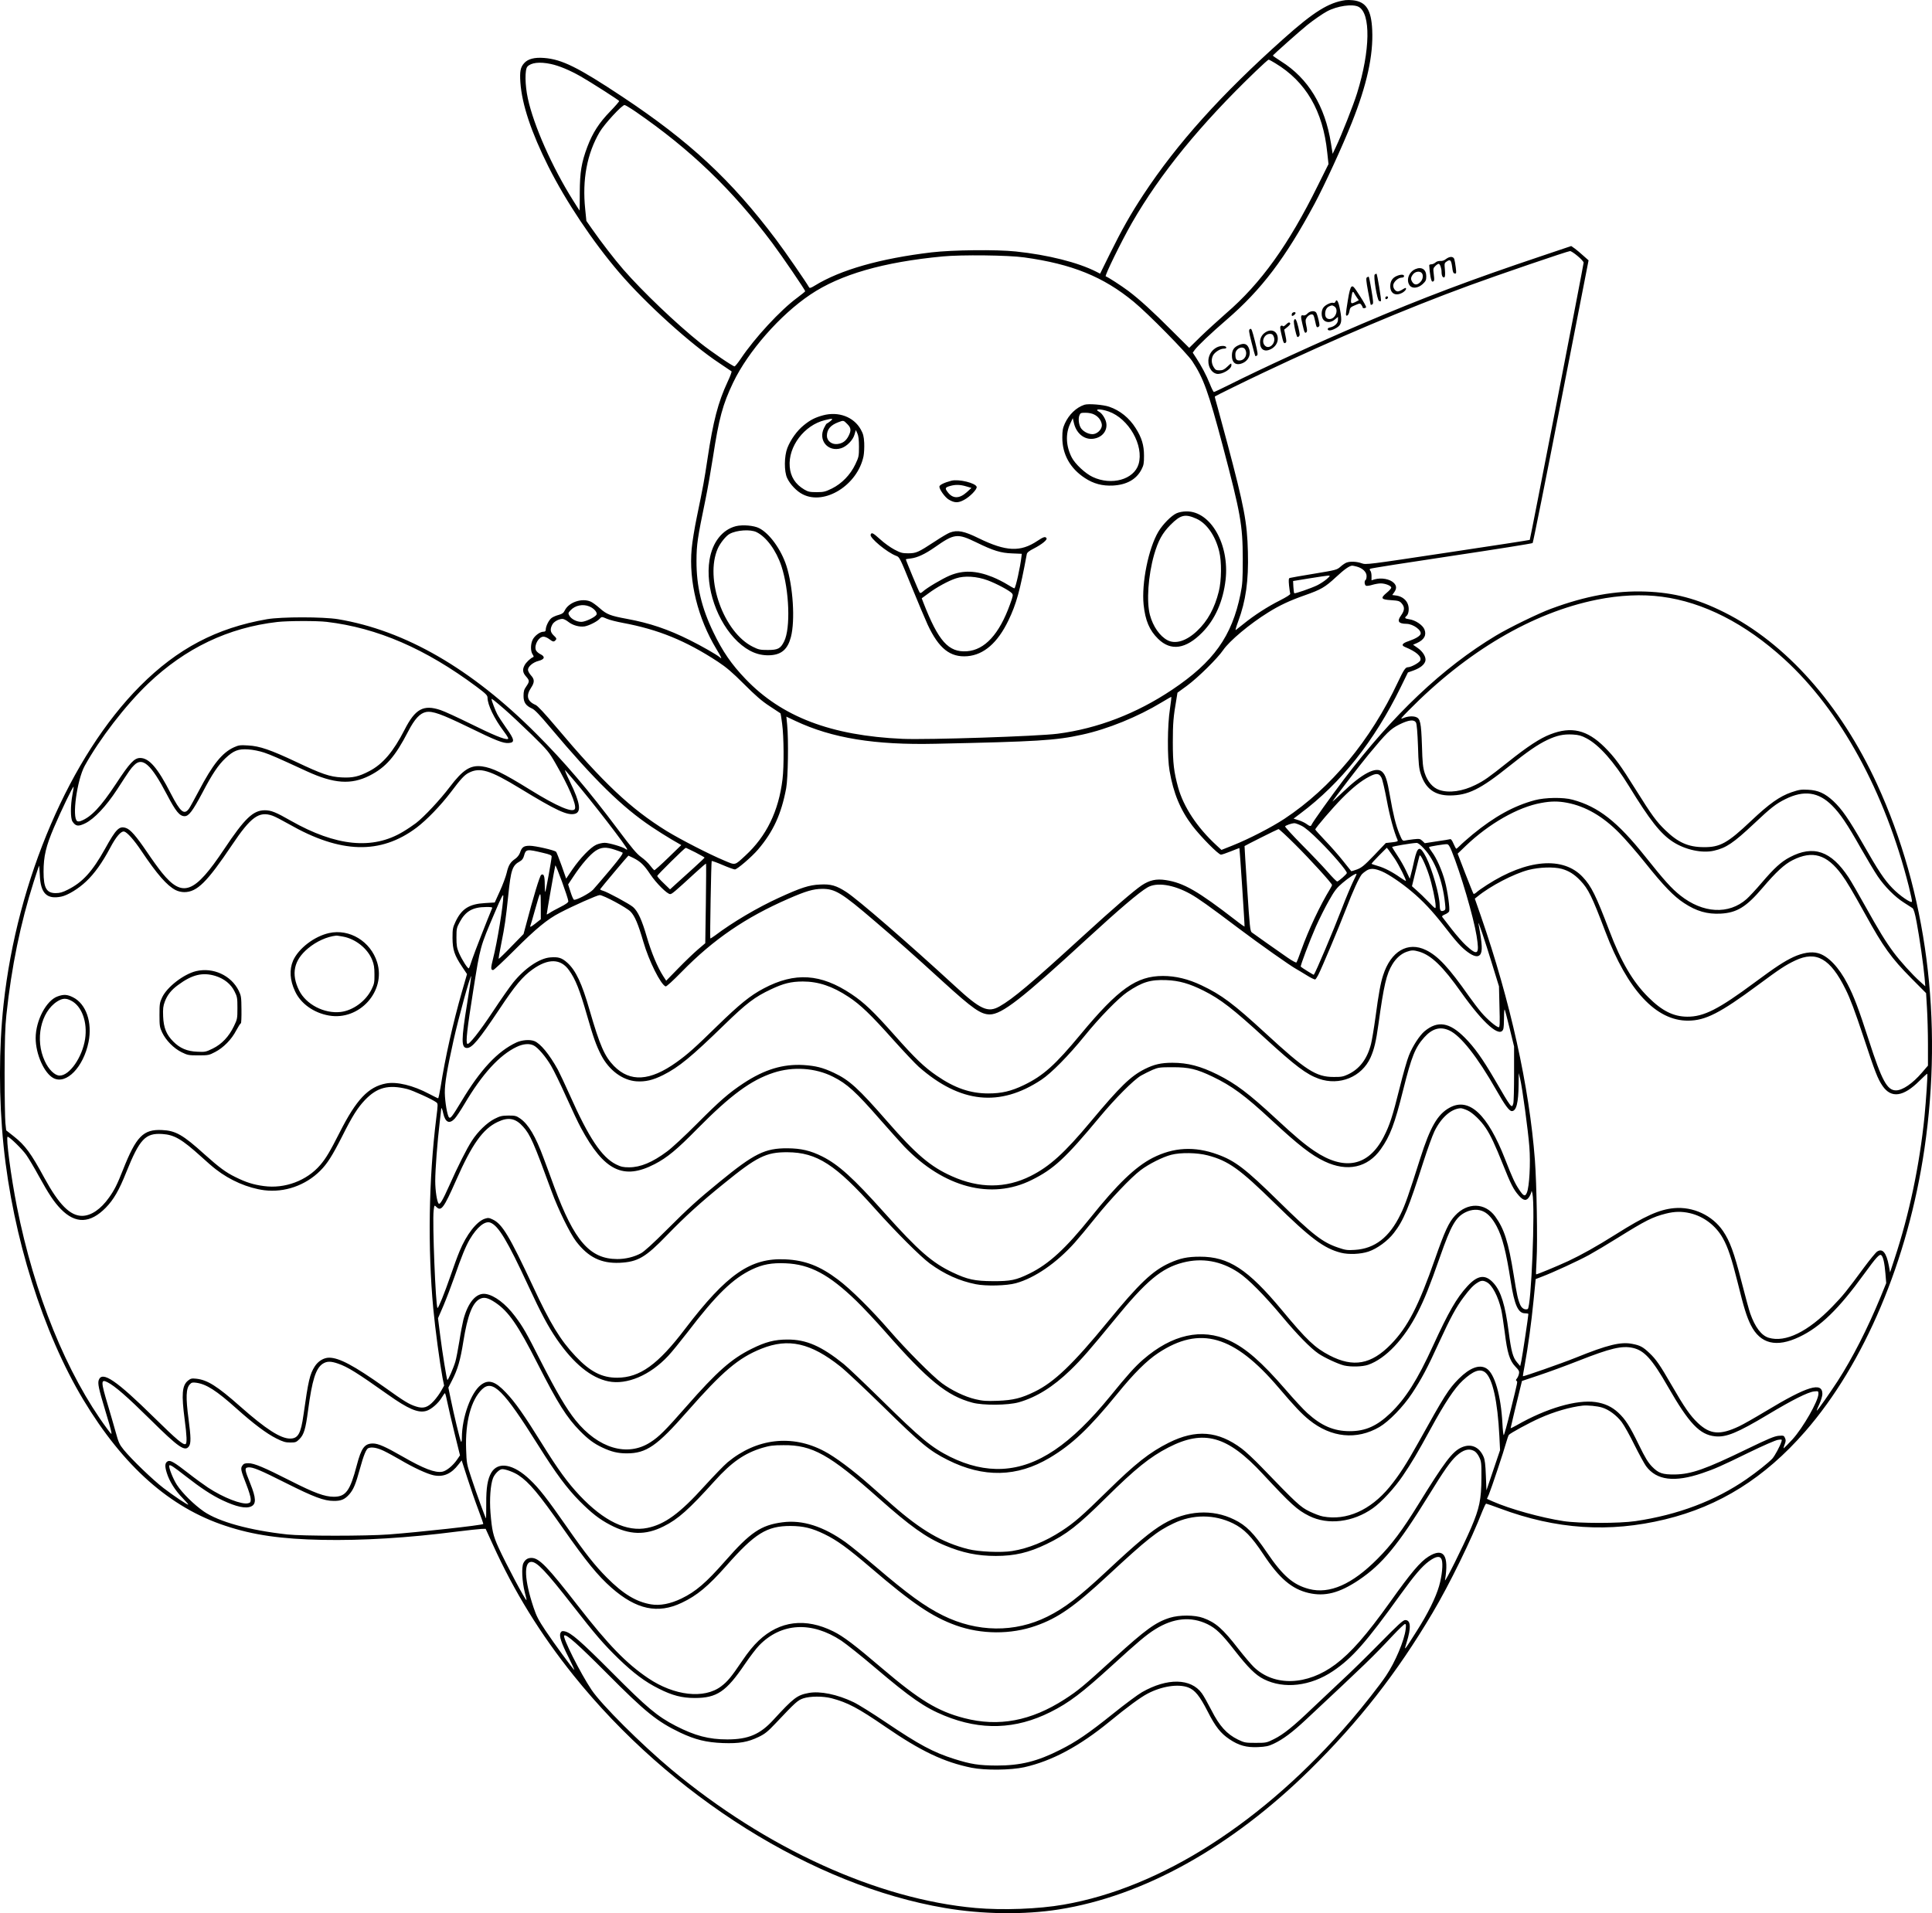 <?xml version="1.0" encoding="UTF-8"?>
<svg xmlns="http://www.w3.org/2000/svg" version="1.0" viewBox="0 0 1958.248 1939.649" preserveAspectRatio="xMidYMid meet">
  <g transform="translate(-24.851,1954.463) scale(0.1,-0.1)" fill="#000000" stroke="none">
    <path d="M13885 19543 c-168 -23 -322 -119 -625 -390 -634 -566 -1080 -1062 -1423 -1583 -127 -193 -218 -354 -338 -597 l-100 -203 -39 20 c-184 94 -490 171 -815 205 -196 21 -643 16 -855 -9 -520 -62 -923 -177 -1183 -337 -39 -24 -52 -28 -58 -17 -31 55 -242 361 -334 483 -455 605 -876 996 -1560 1450 -449 298 -611 378 -791 392 -99 8 -165 -10 -203 -53 -38 -42 -45 -84 -38 -195 16 -224 110 -505 284 -853 177 -353 450 -762 719 -1076 268 -313 726 -727 1014 -917 63 -42 118 -79 123 -83 4 -3 -13 -51 -39 -105 -97 -208 -147 -400 -204 -780 -33 -219 -43 -275 -109 -594 -22 -106 -46 -251 -52 -321 -30 -329 62 -702 251 -1016 54 -89 60 -106 33 -82 -31 26 -184 114 -303 173 -220 110 -407 173 -635 215 -169 31 -208 46 -277 108 -34 30 -76 61 -94 68 -90 38 -221 -8 -261 -90 -12 -25 -25 -35 -60 -45 -25 -6 -58 -20 -73 -31 -28 -20 -60 -84 -60 -120 0 -14 -7 -20 -24 -20 -34 0 -88 -40 -108 -80 -23 -45 -23 -118 -1 -150 12 -17 13 -25 5 -28 -24 -8 -73 -54 -87 -83 -23 -43 -18 -75 15 -112 37 -42 37 -51 3 -101 -23 -32 -28 -50 -28 -97 0 -66 23 -99 87 -128 26 -11 79 -67 183 -191 449 -534 729 -808 1028 -1008 56 -38 147 -95 201 -127 l100 -58 -133 -129 c-73 -71 -137 -128 -141 -126 -4 2 -23 23 -42 48 -18 25 -59 63 -90 85 -45 32 -94 90 -236 280 -301 402 -542 685 -827 970 -659 661 -1330 1048 -2010 1162 -153 25 -573 25 -720 0 -512 -89 -908 -298 -1285 -676 -710 -712 -1248 -1966 -1385 -3226 -49 -453 -49 -959 0 -1440 94 -919 400 -1893 809 -2573 406 -674 877 -1092 1441 -1277 279 -93 565 -134 980 -142 407 -8 870 20 1365 84 113 14 224 26 248 27 l43 1 73 -160 c217 -478 481 -906 817 -1325 983 -1226 2431 -2133 3765 -2359 381 -65 806 -70 1154 -15 856 135 1744 628 2544 1414 496 488 884 984 1243 1590 174 293 394 744 508 1037 16 40 32 73 37 73 5 0 69 -22 141 -49 568 -212 1106 -248 1674 -110 550 133 1009 421 1417 889 602 690 1044 1738 1210 2865 192 1304 23 2605 -481 3702 -370 805 -924 1428 -1548 1740 -275 138 -510 200 -796 210 -305 11 -606 -43 -959 -174 -126 -46 -429 -194 -560 -273 -539 -324 -1041 -800 -1542 -1460 -131 -173 -316 -432 -325 -456 -7 -19 -19 -18 -52 7 -16 12 -52 29 -80 38 l-51 16 70 53 c410 307 748 732 1015 1278 l74 151 59 21 c67 25 108 58 118 96 9 38 -25 95 -79 132 l-46 32 39 17 c74 33 100 81 76 139 -18 44 -91 93 -152 102 -47 7 -53 14 -29 34 21 18 29 73 15 114 -15 48 -60 83 -115 92 l-45 6 20 28 c26 37 25 66 -4 95 -39 39 -125 55 -194 36 l-32 -10 0 43 c0 23 -5 47 -12 54 -7 7 -8 15 -2 20 5 5 376 63 824 130 448 67 818 126 823 131 5 5 135 652 288 1438 l279 1428 -53 47 c-28 26 -68 59 -87 73 l-36 25 -294 -99 c-719 -241 -1205 -424 -1830 -691 -440 -188 -1007 -448 -1351 -621 -76 -38 -142 -69 -147 -69 -4 0 -23 37 -41 83 -36 90 -86 183 -139 264 l-34 52 20 28 c32 43 162 167 322 305 356 307 595 623 893 1177 102 191 282 582 377 821 152 381 219 682 207 940 -9 206 -63 288 -197 302 -25 3 -58 3 -75 1z m133 -67 c126 -65 120 -443 -14 -875 -36 -117 -156 -422 -215 -546 l-33 -70 -17 107 c-60 378 -231 659 -506 831 -45 29 -83 55 -83 58 0 6 267 244 350 311 58 47 158 116 200 138 103 55 258 77 318 46z m-844 -572 c311 -187 484 -484 527 -904 l13 -119 -108 -217 c-296 -600 -576 -991 -930 -1296 -77 -68 -194 -174 -258 -236 l-116 -114 -174 173 c-193 194 -330 319 -443 404 -71 53 -205 140 -229 148 -13 4 156 350 265 541 287 499 693 998 1256 1539 67 64 125 117 130 117 4 0 35 -16 67 -36z m-7343 -8 c85 -18 192 -63 305 -127 103 -59 381 -237 388 -248 3 -4 -39 -52 -92 -107 -111 -114 -177 -217 -230 -357 -60 -160 -76 -257 -77 -465 0 -100 -1 -182 -2 -182 -1 0 -31 47 -66 103 -212 337 -399 760 -458 1032 -30 136 -32 294 -5 324 37 41 124 51 237 27z m858 -482 c559 -385 980 -790 1388 -1334 103 -138 333 -476 333 -488 -1 -4 -38 -34 -82 -67 -168 -123 -429 -405 -571 -617 -29 -43 -57 -77 -63 -78 -18 0 -239 151 -344 235 -248 198 -590 525 -784 748 -91 105 -227 281 -318 412 l-56 80 -12 120 c-31 299 18 560 146 780 48 82 226 275 253 275 7 0 57 -30 110 -66z m9550 -1465 c34 -28 61 -58 61 -67 0 -19 -541 -2805 -546 -2811 -2 -2 -376 -60 -831 -128 -816 -123 -829 -125 -873 -109 -50 18 -116 21 -153 7 -14 -5 -42 -24 -62 -42 -36 -32 -45 -34 -268 -71 -127 -21 -238 -40 -246 -43 -11 -4 -12 -20 -7 -76 4 -39 10 -77 12 -84 3 -8 -35 -32 -105 -68 -122 -61 -260 -150 -366 -236 -38 -31 -75 -60 -81 -64 -6 -3 5 35 24 86 78 209 107 412 99 707 -7 297 -38 459 -208 1099 -39 146 -84 313 -100 370 -17 57 -29 104 -27 106 8 7 305 153 489 240 723 343 1456 653 2089 885 280 103 999 349 1022 349 9 1 44 -22 77 -50z m-5609 -14 c485 -67 802 -196 1110 -450 146 -120 537 -518 593 -602 114 -172 164 -312 309 -858 182 -689 202 -802 203 -1145 0 -217 -3 -258 -23 -358 -87 -429 -273 -689 -693 -970 -361 -242 -757 -394 -1160 -446 -199 -26 -1319 -63 -1573 -52 -723 32 -1224 223 -1591 607 -142 148 -233 280 -326 474 -120 248 -172 468 -171 725 1 166 9 224 91 620 22 107 56 301 76 430 60 392 99 536 205 757 151 315 476 686 782 891 303 204 739 330 1343 387 187 18 666 13 825 -10z m3372 -3135 c58 -16 98 -55 98 -95 0 -19 -4 -37 -10 -40 -15 -9 -12 -52 5 -59 8 -3 36 1 62 9 27 8 65 15 86 15 47 0 107 -24 107 -43 0 -8 -20 -31 -46 -52 -66 -55 -58 -69 45 -75 75 -5 86 -9 107 -33 32 -37 30 -70 -6 -121 -44 -60 -28 -85 55 -86 68 -1 156 -66 142 -104 -9 -22 -51 -47 -120 -71 -67 -22 -79 -43 -37 -60 112 -46 168 -94 155 -135 -7 -22 -93 -70 -126 -70 -25 0 -43 -27 -101 -150 -279 -593 -676 -1072 -1150 -1386 -130 -86 -359 -204 -521 -269 l-118 -47 -52 48 c-195 180 -332 388 -387 585 -43 158 -54 245 -54 459 0 192 6 261 36 433 l11 69 96 70 c114 84 311 279 368 363 63 92 270 266 458 382 112 70 216 119 370 173 162 57 203 80 314 183 86 80 137 116 166 117 6 0 27 -5 47 -10z m-307 -127 c-22 -19 -65 -47 -95 -62 -66 -32 -227 -87 -233 -81 -3 3 -7 32 -9 64 l-3 60 165 27 c91 15 176 27 190 28 24 0 23 -2 -15 -36z m3398 -178 c421 -55 844 -271 1240 -632 568 -518 1021 -1345 1263 -2305 19 -78 34 -147 32 -154 -5 -22 -125 60 -198 136 -82 84 -144 178 -299 450 -144 251 -212 350 -300 433 -86 79 -153 110 -257 115 -70 4 -91 0 -166 -25 -122 -42 -227 -117 -408 -288 -242 -229 -317 -271 -485 -269 -155 1 -258 47 -388 173 -88 85 -136 150 -293 401 -163 261 -217 335 -323 441 -176 174 -335 212 -548 129 -103 -39 -233 -124 -428 -280 -200 -159 -242 -189 -331 -233 -130 -65 -269 -85 -367 -51 -66 22 -120 85 -148 171 -18 57 -23 102 -28 283 -8 231 -17 271 -63 286 -35 11 -83 6 -125 -11 -35 -15 -31 -8 52 76 593 602 1255 992 1910 1124 229 46 455 57 658 30z m-10870 -99 c48 -20 84 -63 71 -84 -16 -26 -113 -72 -153 -72 -47 0 -102 28 -121 62 -14 25 -13 29 10 54 48 52 127 68 193 40z m178 -125 c24 -11 96 -29 159 -41 361 -67 640 -181 965 -394 85 -56 145 -107 265 -227 116 -116 181 -173 260 -224 58 -39 107 -71 109 -72 2 -1 10 -48 17 -105 18 -131 20 -433 4 -563 -39 -324 -163 -578 -377 -775 -111 -102 -97 -99 -215 -49 -149 62 -444 214 -583 299 -366 227 -641 486 -1124 1060 -114 135 -184 210 -204 218 -84 36 -99 93 -47 172 38 57 38 87 0 128 -16 18 -30 43 -30 56 0 33 51 76 106 90 64 16 71 44 19 69 -19 9 -40 28 -45 41 -19 52 29 136 78 136 14 0 40 -11 58 -25 38 -29 47 -30 65 -9 11 13 8 20 -19 45 -36 34 -40 64 -16 110 15 31 66 59 104 59 12 0 38 -13 58 -29 45 -36 113 -55 166 -47 45 8 127 49 152 77 21 23 22 23 75 0z m-2841 -31 c514 -61 1001 -272 1518 -657 96 -72 112 -88 112 -112 0 -71 68 -213 165 -341 42 -57 52 -76 40 -78 -31 -7 -150 42 -378 155 -128 63 -264 126 -304 139 -173 58 -256 12 -364 -200 -113 -221 -220 -348 -357 -419 -106 -56 -170 -70 -281 -64 -119 6 -201 34 -462 158 -257 121 -369 160 -485 166 -82 5 -97 3 -145 -19 -119 -55 -214 -172 -357 -445 -44 -83 -88 -163 -98 -177 -49 -67 -87 -35 -184 153 -134 262 -220 361 -311 361 -59 0 -105 -49 -245 -262 -156 -236 -252 -337 -357 -377 -13 -5 -29 -6 -36 -1 -55 33 -2 417 76 560 150 272 413 614 642 833 378 361 814 569 1311 626 107 12 401 13 500 1z m8547 -882 c-26 -165 -28 -492 -4 -628 39 -227 109 -396 231 -557 83 -109 264 -293 290 -293 9 0 54 15 101 34 47 19 86 34 86 33 3 -5 55 -792 52 -796 -1 -2 -42 26 -90 64 -383 296 -526 379 -708 407 -97 15 -164 0 -244 -53 -79 -53 -290 -235 -596 -515 -530 -485 -710 -636 -846 -713 -118 -66 -192 -33 -454 209 -476 438 -981 875 -1098 951 -102 66 -157 82 -267 76 -111 -5 -193 -32 -414 -133 -219 -100 -472 -249 -653 -386 -24 -17 -44 -30 -45 -27 -5 8 9 779 14 784 3 3 53 -15 111 -40 58 -25 114 -45 124 -45 23 0 172 128 235 202 154 181 236 359 285 621 19 102 25 493 10 644 l-8 82 93 -44 c370 -174 802 -245 1418 -231 1028 22 1218 33 1485 92 260 56 568 182 810 329 50 30 92 54 95 55 3 0 -3 -55 -13 -122z m-6747 -2 c58 -50 182 -167 277 -259 162 -159 176 -176 242 -291 133 -231 214 -419 197 -461 -17 -46 -182 24 -451 191 -281 174 -385 224 -491 239 -117 15 -193 -33 -326 -208 -100 -132 -260 -303 -343 -367 -29 -22 -88 -62 -132 -88 -307 -185 -679 -148 -1137 112 -150 86 -200 106 -263 106 -119 0 -204 -82 -413 -395 -300 -450 -421 -496 -630 -238 -32 39 -100 133 -151 209 -112 165 -169 229 -213 244 -69 23 -100 -7 -213 -211 -129 -231 -227 -339 -377 -414 -53 -27 -81 -35 -123 -35 -93 0 -123 52 -123 216 0 158 24 259 106 451 74 173 192 418 199 412 1 -2 -4 -38 -12 -79 -21 -112 -21 -241 0 -274 33 -49 58 -53 130 -18 91 45 211 172 322 342 133 205 138 212 173 247 85 86 172 9 333 -299 89 -170 128 -218 179 -218 42 0 81 52 179 236 102 195 162 283 235 352 82 77 130 96 230 89 48 -3 113 -16 161 -32 75 -26 124 -47 434 -190 274 -126 449 -138 635 -44 165 84 259 192 391 447 66 128 120 186 182 198 65 12 155 -20 423 -150 288 -141 359 -169 416 -164 63 5 58 34 -27 153 -39 55 -80 118 -91 140 -18 33 -58 140 -58 152 0 9 28 -13 130 -101z m9241 -138 c8 -15 15 -101 20 -238 5 -178 10 -226 28 -281 48 -150 141 -219 295 -219 184 1 308 61 603 298 185 148 288 219 385 265 98 46 164 60 257 55 63 -4 88 -11 141 -39 128 -68 276 -235 430 -485 212 -346 319 -482 445 -564 125 -81 296 -118 416 -90 125 29 196 77 407 275 169 160 222 201 317 248 187 93 336 73 473 -65 81 -80 154 -188 292 -433 63 -110 139 -238 171 -285 72 -106 175 -209 265 -266 38 -24 77 -49 87 -56 12 -9 25 -50 42 -142 29 -153 71 -447 81 -566 l7 -85 -54 49 c-77 69 -203 208 -270 299 -78 105 -146 216 -287 469 -65 117 -140 247 -167 288 -177 268 -356 330 -595 204 -88 -46 -158 -110 -286 -260 -57 -67 -126 -141 -152 -164 -181 -160 -443 -146 -673 37 -89 71 -162 152 -354 393 -283 355 -475 506 -737 577 -93 26 -278 23 -383 -5 -212 -57 -408 -165 -630 -347 -55 -46 -113 -97 -129 -114 -17 -17 -33 -31 -37 -31 -3 0 -16 23 -28 51 -13 32 -26 49 -33 46 -7 -2 -68 -13 -135 -22 l-123 -19 -25 24 c-22 21 -30 22 -87 16 -35 -4 -75 -10 -89 -13 -25 -5 -28 0 -57 69 -36 88 -62 193 -96 388 -27 157 -44 208 -78 240 -61 57 -203 -17 -402 -209 -60 -58 -106 -99 -101 -91 18 31 278 370 365 475 184 222 222 259 311 304 97 48 151 54 170 19z m-8545 -573 c186 -216 561 -702 550 -713 -3 -2 -11 0 -18 6 -25 20 -167 62 -210 62 -24 0 -63 -9 -87 -20 -58 -27 -161 -134 -241 -250 l-63 -93 -46 131 c-26 72 -51 136 -56 141 -19 17 -212 61 -267 61 -62 0 -80 -13 -100 -73 -8 -21 -27 -45 -47 -59 -50 -34 -69 -65 -87 -143 -9 -38 -40 -122 -69 -185 l-52 -115 -99 -6 c-159 -9 -236 -57 -298 -188 -28 -60 -31 -74 -31 -166 1 -119 19 -175 97 -291 l50 -75 -51 -177 c-91 -318 -170 -668 -217 -969 -10 -62 -21 -113 -25 -113 -4 0 -44 20 -90 44 -163 87 -330 127 -439 106 -178 -34 -300 -163 -468 -495 -99 -195 -139 -263 -198 -332 -136 -158 -358 -242 -571 -213 -105 14 -180 37 -288 91 -97 47 -164 97 -314 231 -219 198 -292 240 -431 246 -189 9 -261 -64 -395 -403 -60 -152 -87 -205 -141 -281 -84 -119 -183 -186 -274 -186 -121 0 -235 115 -381 383 -137 252 -195 332 -312 424 l-76 60 -8 75 c-4 41 -8 269 -8 505 1 335 5 466 18 590 52 488 143 930 277 1350 28 88 53 161 54 163 2 1 5 -41 8 -95 7 -186 71 -249 219 -218 65 14 171 78 250 153 85 80 163 189 244 341 60 114 111 173 143 165 31 -9 99 -85 172 -194 160 -239 261 -354 348 -399 25 -13 60 -21 89 -21 129 1 229 100 483 478 191 285 274 345 410 297 24 -8 97 -46 164 -84 525 -301 931 -312 1297 -37 104 79 242 222 346 358 102 136 139 176 183 198 113 58 215 27 517 -157 372 -227 482 -278 558 -259 68 17 54 112 -47 319 -38 78 -61 133 -50 122 10 -11 45 -51 78 -90z m8195 15 c10 -19 34 -123 54 -230 30 -163 74 -323 109 -401 6 -14 -2 -18 -56 -24 l-63 -7 -118 -124 c-101 -105 -127 -126 -174 -144 -31 -11 -57 -19 -58 -18 -1 2 -39 49 -84 105 -44 56 -126 149 -181 206 -55 58 -100 108 -100 112 0 15 179 223 270 315 108 109 194 178 277 221 72 38 100 35 124 -11z m1881 -254 c188 -36 362 -137 528 -305 58 -58 178 -196 265 -305 185 -232 290 -340 393 -407 126 -83 235 -114 371 -107 165 9 260 68 425 262 136 160 222 239 304 280 202 102 347 59 498 -147 50 -68 110 -169 239 -402 183 -332 263 -443 467 -649 l149 -150 9 -150 c5 -83 10 -249 10 -368 l0 -217 -61 -71 c-94 -110 -197 -180 -263 -180 -90 0 -143 98 -276 510 -103 319 -151 445 -216 570 -87 169 -197 284 -298 311 -68 19 -156 4 -250 -39 -95 -45 -179 -100 -391 -257 -368 -273 -517 -349 -685 -348 -140 1 -256 59 -395 198 -156 155 -275 357 -395 675 -134 353 -182 451 -269 543 -198 212 -566 181 -971 -80 -47 -30 -95 -64 -107 -76 -13 -11 -26 -18 -29 -14 -4 4 -41 97 -84 207 l-77 200 81 78 c236 226 530 394 765 436 101 19 173 19 263 2z m-2692 -233 c37 -18 96 -68 185 -157 128 -127 275 -299 275 -322 0 -11 -78 -80 -97 -86 -6 -2 -49 42 -97 97 -48 55 -167 180 -264 277 -96 98 -172 181 -168 185 11 12 68 31 92 32 11 1 44 -11 74 -26z m-63 -191 c152 -151 373 -394 373 -410 0 -4 -9 -21 -19 -38 -102 -167 -219 -415 -292 -619 -23 -66 -46 -124 -50 -128 -3 -5 -44 17 -90 49 -86 59 -329 231 -363 256 -16 13 -21 56 -46 444 -16 236 -28 430 -27 431 8 7 335 171 344 172 6 1 83 -70 170 -157z m1305 -41 c110 -118 189 -324 213 -553 7 -65 6 -68 -16 -77 -28 -10 -37 4 -38 57 -2 103 -75 361 -136 483 -64 125 -88 119 -122 -30 -12 -56 -27 -120 -34 -143 l-11 -42 -38 81 c-20 44 -61 114 -89 156 -28 42 -51 80 -52 84 0 7 189 39 247 42 15 1 40 -19 76 -58z m281 -26 c90 -221 221 -667 252 -858 31 -192 13 -208 -109 -96 -32 29 -96 103 -143 163 -47 61 -90 116 -95 123 -7 9 1 16 26 27 20 8 39 22 43 31 9 26 -15 203 -43 306 -29 109 -85 235 -132 297 -18 24 -31 46 -29 49 7 6 158 31 182 29 15 -1 27 -19 48 -71z m-8480 14 c34 -11 68 -24 75 -28 10 -6 -24 -53 -123 -172 -76 -90 -154 -181 -174 -203 -36 -39 -174 -111 -195 -103 -7 3 -22 39 -35 80 l-24 75 56 84 c78 118 165 218 221 256 59 39 108 42 199 11z m814 -26 c51 -27 93 -50 93 -53 0 -3 -53 -53 -117 -111 -65 -58 -144 -129 -175 -158 l-58 -53 -65 63 c-36 34 -65 67 -65 73 0 10 278 284 289 285 2 1 46 -20 98 -46z m7089 -65 c43 -65 119 -216 112 -224 -2 -2 -26 13 -54 32 -78 56 -164 101 -229 119 -33 10 -62 19 -64 22 -3 2 31 40 74 83 l80 80 18 -22 c9 -13 38 -53 63 -90z m-8633 60 c66 -15 87 -24 87 -37 0 -26 -59 -354 -65 -359 -3 -3 -5 30 -5 74 0 88 -10 115 -36 99 -15 -10 -80 -225 -156 -515 l-23 -85 -124 -127 c-68 -71 -126 -126 -128 -124 -2 2 9 71 26 152 37 185 46 250 71 489 27 263 41 305 118 347 22 12 34 28 42 57 18 67 27 69 193 29z m8978 -220 c32 -95 69 -267 69 -320 0 -31 0 -31 -72 43 -40 42 -94 94 -121 117 l-47 42 36 148 c20 81 38 154 41 162 7 21 57 -81 94 -192z m-8062 168 c72 -37 107 -70 171 -166 61 -91 171 -200 201 -200 18 0 42 20 252 213 59 55 110 98 112 96 2 -3 1 -185 -2 -406 l-6 -401 -74 -63 c-41 -35 -130 -120 -198 -190 l-124 -127 -30 46 c-59 92 -120 239 -166 396 -50 173 -90 261 -140 305 -37 32 -266 156 -308 166 -15 4 -27 11 -25 15 4 9 282 340 286 340 1 0 24 -11 51 -24z m-660 -438 c1 -12 -25 -31 -81 -59 -46 -23 -95 -50 -110 -61 -16 -11 -28 -16 -28 -13 0 15 82 481 87 495 5 15 131 -330 132 -362z m10069 328 c72 -20 128 -55 188 -118 82 -86 118 -160 254 -518 225 -594 515 -906 840 -903 175 1 322 76 707 361 220 163 279 202 378 249 214 101 356 20 510 -292 48 -96 94 -220 179 -475 121 -368 147 -433 196 -505 88 -128 211 -111 375 53 41 41 77 73 78 71 6 -7 -12 -267 -28 -434 -50 -495 -155 -992 -303 -1440 l-46 -140 -12 66 c-25 133 -64 181 -119 145 -15 -10 -73 -81 -131 -159 -176 -239 -215 -288 -324 -400 -246 -254 -474 -366 -644 -315 -74 22 -139 108 -188 248 -11 30 -50 175 -88 322 -76 297 -118 410 -187 512 -108 159 -304 250 -497 232 -150 -14 -293 -78 -591 -266 -192 -121 -348 -208 -480 -270 -117 -54 -322 -139 -327 -135 -2 2 1 68 5 147 11 188 1 773 -17 1013 -57 744 -249 1610 -548 2474 l-61 175 29 23 c128 105 368 230 515 268 110 28 254 33 337 11z m-1820 -27 c67 -29 196 -116 298 -202 113 -94 209 -197 322 -341 133 -172 182 -226 246 -273 61 -45 104 -55 126 -28 27 33 23 106 -16 315 -8 47 67 -176 137 -405 l71 -230 5 -207 c5 -166 3 -208 -7 -208 -23 0 -117 80 -175 148 -31 36 -88 111 -127 166 -205 292 -313 408 -435 468 -185 91 -358 -11 -436 -257 -25 -77 -45 -186 -76 -418 -16 -117 -37 -242 -46 -277 -39 -152 -116 -253 -233 -308 -49 -23 -70 -27 -147 -26 -177 0 -282 68 -690 444 -324 298 -445 389 -648 485 -134 64 -263 95 -391 95 -268 0 -451 -130 -833 -590 -260 -314 -380 -421 -576 -516 -131 -63 -227 -85 -362 -85 -181 0 -339 54 -522 180 -126 86 -220 176 -428 411 -215 242 -305 328 -436 416 -311 208 -573 225 -889 58 -137 -72 -246 -161 -470 -379 -233 -228 -302 -289 -415 -370 -269 -192 -470 -204 -634 -37 -95 98 -142 206 -246 564 -78 273 -140 404 -226 482 -56 50 -90 61 -174 54 -110 -9 -259 -111 -376 -256 -34 -42 -126 -174 -204 -292 -137 -207 -245 -343 -260 -328 -17 16 -2 149 60 538 72 453 68 439 217 789 70 165 88 199 88 170 0 -89 -62 -471 -104 -634 -24 -95 -24 -115 1 -115 8 0 106 92 218 204 215 215 331 311 457 376 137 72 381 180 405 180 37 0 274 -127 313 -168 43 -45 76 -122 130 -307 55 -191 175 -432 225 -451 8 -3 71 54 165 150 320 327 646 550 1080 739 176 77 251 99 340 100 133 1 198 -38 536 -328 218 -186 383 -332 693 -615 301 -274 380 -329 471 -330 123 0 324 157 990 770 321 295 524 468 608 517 94 56 264 30 437 -66 80 -45 183 -118 492 -351 207 -156 520 -377 581 -410 15 -8 62 -37 105 -63 42 -27 81 -45 87 -42 6 4 19 24 30 45 38 75 203 467 280 665 72 188 132 318 162 356 8 9 29 26 48 38 40 25 83 22 158 -10z m-296 -105 c-21 -44 -72 -164 -112 -269 -88 -229 -267 -652 -285 -673 -2 -3 -122 72 -132 82 -7 7 90 262 153 406 36 80 95 199 133 265 57 101 79 129 137 178 63 54 134 100 142 92 2 -2 -14 -38 -36 -81z m-8232 -252 l0 -127 -57 -45 c-37 -29 -54 -38 -50 -25 4 10 26 84 48 164 58 206 59 207 59 33z m-493 -14 c-47 -112 -181 -454 -202 -518 -15 -47 -30 -88 -34 -92 -9 -10 -70 85 -101 157 -21 50 -25 76 -25 155 0 89 2 99 34 158 59 109 131 150 265 151 51 1 67 -2 63 -11z m9398 -442 c123 -38 238 -149 424 -412 228 -321 396 -467 427 -371 4 12 7 64 7 115 0 52 3 88 7 81 4 -8 27 -95 51 -194 l44 -180 0 -275 c0 -151 -3 -287 -8 -302 -15 -55 -18 -51 -190 245 -121 207 -204 324 -302 422 -155 156 -274 175 -407 65 -50 -42 -121 -150 -159 -246 -18 -43 -60 -191 -94 -329 -72 -290 -101 -378 -161 -495 -154 -300 -399 -350 -705 -143 -99 67 -192 145 -386 325 -281 260 -408 355 -593 448 -173 86 -303 120 -459 120 -113 0 -184 -16 -280 -64 -143 -72 -250 -177 -546 -531 -267 -320 -417 -456 -610 -553 -253 -127 -521 -127 -799 -2 -217 97 -362 221 -654 555 -294 337 -385 420 -543 494 -111 52 -183 70 -306 78 -208 12 -395 -44 -609 -185 -147 -97 -238 -176 -469 -408 -121 -122 -258 -249 -305 -283 -149 -111 -270 -161 -385 -161 -60 0 -82 5 -133 30 -145 73 -276 270 -467 700 -48 107 -103 224 -122 260 -87 157 -178 267 -239 290 -46 18 -126 11 -181 -14 -191 -89 -364 -274 -557 -596 -94 -155 -111 -178 -126 -164 -18 18 -41 155 -43 249 -1 94 22 233 89 535 51 228 169 659 179 648 1 -1 -17 -124 -41 -273 -61 -374 -62 -455 -2 -455 52 0 121 83 326 390 161 243 238 335 338 406 159 114 286 111 370 -8 65 -90 108 -197 184 -463 63 -220 92 -300 142 -398 80 -153 215 -254 356 -265 92 -6 167 11 273 64 160 81 284 183 619 509 223 217 309 283 474 360 127 60 201 78 321 79 158 0 301 -48 463 -155 121 -79 227 -181 457 -439 106 -118 221 -240 256 -271 420 -369 821 -411 1243 -131 100 66 279 248 436 442 150 186 345 386 435 447 151 102 234 127 394 121 131 -5 235 -35 379 -107 173 -87 297 -183 626 -485 305 -279 416 -363 542 -408 210 -74 435 18 524 215 37 83 56 164 80 337 55 398 81 509 142 609 38 62 88 106 144 126 50 18 70 18 129 1z m303 -798 c116 -53 285 -268 477 -605 87 -153 131 -213 157 -213 46 0 67 84 69 270 l1 115 14 -55 c22 -89 82 -533 94 -693 13 -166 0 -403 -25 -463 -18 -44 -34 -38 -80 32 -42 63 -67 117 -140 304 -178 458 -366 633 -563 525 -122 -66 -197 -196 -298 -514 -117 -369 -154 -475 -199 -566 -113 -235 -262 -350 -465 -362 -74 -5 -95 -2 -165 22 -162 54 -261 131 -610 474 -330 324 -437 407 -614 471 -234 86 -448 74 -661 -35 -174 -90 -357 -266 -625 -601 -254 -317 -425 -474 -620 -570 -138 -68 -193 -79 -375 -78 -181 1 -256 17 -405 88 -208 98 -350 222 -693 606 -316 353 -464 487 -629 570 -120 60 -215 82 -353 83 -229 1 -336 -52 -690 -342 -223 -182 -317 -268 -530 -481 -144 -144 -232 -224 -266 -242 -69 -37 -155 -58 -239 -58 -278 1 -435 182 -640 735 -36 99 -84 230 -107 290 -81 220 -153 341 -237 400 -39 27 -50 30 -119 30 -67 -1 -85 -5 -142 -34 -76 -39 -168 -128 -228 -221 -51 -77 -143 -260 -231 -458 -64 -143 -93 -193 -106 -180 -17 17 -35 132 -35 230 0 115 22 400 45 593 8 66 15 126 15 134 0 26 12 4 21 -41 21 -93 62 -112 116 -55 16 17 61 84 98 147 182 308 356 498 530 581 67 32 130 37 174 14 43 -22 121 -113 175 -205 27 -45 96 -187 153 -314 57 -127 124 -269 150 -316 234 -436 430 -532 748 -367 127 66 225 147 434 360 335 339 541 491 770 566 198 65 425 50 604 -41 141 -71 228 -149 480 -438 94 -107 203 -228 241 -269 400 -416 881 -543 1290 -340 226 112 342 219 691 639 159 191 342 374 417 419 32 18 86 45 120 60 58 24 74 26 203 26 166 0 241 -18 403 -95 196 -94 328 -190 597 -440 277 -257 406 -357 540 -420 229 -109 436 -64 569 124 94 132 141 255 226 597 87 346 122 433 215 537 81 90 162 112 253 70z m-10563 -594 c57 -14 261 -107 297 -136 16 -12 16 -22 -2 -163 -76 -613 -87 -1314 -30 -1926 20 -212 66 -552 94 -703 l16 -79 -28 -50 c-15 -28 -49 -75 -75 -104 -62 -68 -106 -82 -181 -58 -72 23 -117 50 -325 199 -307 217 -455 296 -557 296 -54 0 -111 -35 -145 -88 -51 -81 -65 -142 -114 -489 -27 -193 -55 -243 -136 -243 -97 0 -246 96 -506 326 -234 207 -333 269 -446 281 -47 5 -56 2 -85 -21 -58 -49 -65 -139 -32 -391 22 -166 25 -241 10 -250 -22 -14 -89 42 -320 269 -383 377 -525 473 -560 381 -13 -34 -2 -88 64 -306 31 -101 59 -199 62 -219 6 -34 5 -33 -42 30 -409 554 -739 1365 -914 2250 -60 301 -114 710 -94 710 19 0 146 -124 188 -183 24 -34 81 -129 126 -212 103 -187 156 -267 226 -339 148 -151 296 -146 454 14 80 82 135 176 209 362 135 335 193 397 364 386 123 -8 199 -53 397 -232 52 -48 118 -105 146 -126 145 -113 324 -190 490 -212 206 -26 419 48 569 198 70 70 121 150 222 349 103 205 156 289 231 368 123 128 237 158 427 111z m10750 -218 c53 -25 133 -102 182 -176 49 -72 98 -178 173 -366 81 -203 109 -259 163 -320 48 -55 79 -58 107 -11 11 17 20 41 21 52 1 11 5 2 10 -20 29 -143 -12 -1158 -48 -1172 -29 -11 -60 7 -76 44 -24 56 -33 98 -66 303 -54 336 -96 466 -188 593 -103 140 -280 144 -406 8 -63 -67 -106 -161 -202 -436 -169 -484 -278 -694 -448 -869 -200 -205 -381 -238 -622 -113 -149 78 -230 154 -483 459 -346 416 -541 543 -832 542 -126 0 -201 -16 -307 -64 -172 -78 -309 -208 -625 -594 -354 -432 -545 -615 -743 -711 -135 -66 -217 -86 -375 -92 -115 -4 -148 -2 -225 16 -107 25 -243 91 -340 163 -97 72 -364 341 -530 533 -180 208 -394 421 -523 517 -181 137 -334 196 -533 205 -353 17 -593 -150 -1015 -703 -276 -364 -460 -496 -689 -497 -154 -1 -275 61 -422 217 -154 163 -257 331 -433 711 -236 505 -310 629 -405 675 -39 19 -49 20 -82 9 -83 -27 -187 -161 -256 -329 -20 -47 -61 -159 -92 -250 -60 -174 -125 -334 -132 -326 -19 19 -53 877 -39 988 7 56 7 57 27 37 49 -49 75 -15 200 268 161 366 272 523 422 593 108 52 181 38 257 -47 73 -81 107 -158 290 -658 67 -183 185 -423 248 -506 123 -161 254 -225 441 -217 184 9 261 53 481 281 182 188 342 333 572 519 340 277 431 322 648 321 299 -2 489 -125 888 -573 209 -234 459 -484 555 -555 149 -109 300 -177 466 -210 103 -21 313 -16 406 10 192 53 412 205 596 410 39 44 133 156 208 250 152 190 362 412 461 486 81 62 224 134 310 156 97 25 263 22 370 -6 210 -55 323 -136 680 -486 363 -356 498 -457 670 -501 79 -20 200 -15 280 12 87 29 196 109 257 189 99 128 146 243 302 730 39 121 88 256 109 300 69 141 171 230 267 234 11 0 43 -10 70 -23z m164 -1026 c46 -23 89 -72 130 -149 58 -110 95 -255 142 -556 37 -240 75 -325 145 -325 19 0 34 -3 34 -7 0 -21 -61 -428 -71 -474 l-12 -54 -32 38 c-42 48 -59 112 -85 312 -35 268 -77 405 -150 488 -84 96 -163 87 -269 -29 -109 -119 -190 -260 -347 -602 -158 -347 -279 -537 -433 -685 -137 -130 -252 -182 -411 -182 -162 0 -288 54 -431 184 -39 35 -137 141 -218 235 -245 283 -405 423 -574 501 -278 127 -578 61 -872 -194 -82 -71 -160 -158 -333 -371 -402 -492 -736 -718 -1092 -737 -173 -9 -349 32 -531 122 -191 96 -298 185 -699 580 -168 165 -339 328 -380 361 -225 181 -379 249 -570 248 -130 0 -223 -24 -365 -95 -203 -101 -348 -228 -660 -584 -214 -244 -277 -307 -365 -363 -232 -150 -528 -62 -758 224 -94 118 -192 284 -350 594 -151 298 -182 352 -264 461 -94 125 -207 211 -296 225 -95 15 -180 -83 -227 -262 -8 -32 -27 -129 -40 -214 -14 -85 -32 -180 -41 -210 -17 -59 -75 -193 -81 -186 -7 7 -51 278 -73 453 l-22 173 55 127 c30 71 80 202 112 293 70 203 114 310 155 380 74 125 154 190 209 169 81 -31 171 -180 386 -644 128 -276 198 -407 286 -536 170 -248 347 -393 524 -429 187 -38 422 61 606 258 35 37 122 144 194 237 293 384 461 547 656 640 108 51 200 68 339 62 248 -10 440 -112 719 -382 68 -66 201 -208 295 -315 430 -490 623 -647 881 -716 108 -29 361 -27 470 4 179 51 347 156 523 326 111 107 202 212 447 511 320 393 476 523 692 579 196 51 388 17 564 -100 99 -65 264 -232 441 -444 154 -185 291 -325 371 -379 62 -42 198 -105 259 -120 70 -16 185 -13 244 7 177 62 365 260 502 530 69 136 120 262 227 567 111 317 159 400 257 449 64 32 133 34 187 6z m2089 -15 c141 -33 263 -127 334 -255 51 -91 89 -207 149 -447 63 -257 92 -349 134 -433 96 -190 258 -230 490 -120 212 100 400 282 659 640 122 168 155 204 173 189 19 -16 33 -78 42 -186 l8 -97 -57 -140 c-133 -322 -283 -617 -437 -856 -81 -124 -205 -301 -210 -297 -2 2 10 33 27 68 16 35 30 81 30 101 0 126 -151 81 -570 -172 -113 -68 -236 -138 -275 -156 -193 -91 -292 -83 -416 33 -79 75 -136 157 -268 386 -117 203 -157 261 -223 323 -66 63 -95 79 -175 94 -116 23 -249 -9 -573 -140 -144 -58 -531 -193 -535 -188 -2 2 6 50 17 108 35 192 68 433 90 656 l22 221 60 23 c119 45 372 162 480 221 60 33 191 111 290 173 286 178 353 212 491 247 87 22 161 23 243 4z m-2059 -700 c54 -28 115 -144 146 -279 8 -34 23 -135 35 -226 26 -212 50 -289 107 -349 38 -39 43 -49 37 -76 -3 -16 -13 -37 -21 -47 -10 -11 -11 -18 -4 -23 13 -8 17 10 -60 -302 -34 -139 -65 -250 -69 -248 -4 2 -10 55 -13 117 -15 285 -80 510 -162 559 -71 44 -169 7 -281 -105 -103 -104 -141 -164 -409 -646 -119 -214 -199 -338 -293 -452 -194 -235 -436 -342 -673 -298 -30 5 -92 29 -139 52 -91 44 -132 83 -485 449 -71 74 -161 158 -200 187 -240 180 -464 198 -740 60 -195 -98 -337 -210 -625 -493 -254 -249 -331 -317 -462 -402 -162 -106 -336 -177 -500 -203 -109 -18 -339 -8 -446 19 -262 66 -477 191 -768 447 -55 49 -159 140 -230 203 -172 152 -353 287 -461 343 -327 173 -685 131 -979 -112 -36 -30 -142 -140 -236 -243 -248 -275 -401 -387 -578 -423 -208 -43 -440 69 -685 328 -124 132 -219 262 -385 529 -179 288 -271 419 -362 514 -111 118 -178 138 -255 79 -101 -77 -192 -329 -193 -534 0 -35 -4 -50 -9 -40 -11 19 -73 278 -104 431 l-24 116 38 74 c56 109 84 204 114 394 42 262 92 392 166 430 43 23 84 13 158 -36 134 -90 228 -225 428 -619 205 -403 296 -547 430 -683 85 -86 142 -128 227 -168 91 -43 158 -59 247 -59 199 0 306 74 614 425 357 406 518 543 751 636 274 110 499 59 800 -180 58 -46 252 -229 432 -405 390 -383 472 -450 657 -543 362 -182 702 -175 1033 22 227 135 399 298 682 645 171 211 301 340 419 418 422 278 767 179 1216 -348 165 -194 238 -271 314 -332 222 -179 480 -205 711 -71 97 57 242 206 332 343 96 146 152 250 277 524 113 245 169 349 246 451 61 82 98 121 140 146 36 23 57 24 94 4z m1481 -666 c115 -26 195 -114 355 -394 214 -373 322 -486 477 -502 113 -12 225 34 539 222 245 147 402 226 465 233 43 4 44 4 44 -24 0 -72 -157 -346 -264 -463 -44 -47 -83 -87 -87 -89 -4 -2 -1 15 8 37 13 33 14 46 4 67 -11 25 -15 26 -65 22 -43 -4 -105 -30 -322 -135 -420 -204 -562 -254 -729 -257 -127 -1 -165 12 -232 80 -41 43 -69 89 -133 220 -93 192 -137 260 -209 327 -65 60 -136 93 -230 107 -191 27 -500 -63 -798 -234 -35 -20 -63 -33 -63 -30 0 5 66 281 103 429 l12 49 170 57 c94 31 274 97 401 147 327 129 443 156 554 131z m-13125 -159 c97 -33 193 -93 505 -314 206 -146 306 -189 388 -166 49 13 124 78 158 136 14 24 29 44 32 44 4 0 15 -42 25 -93 10 -50 43 -192 73 -314 l55 -223 -30 -44 c-42 -61 -107 -114 -149 -122 -73 -14 -190 31 -407 156 -169 97 -243 130 -296 130 -85 0 -118 -45 -164 -220 -68 -260 -111 -320 -233 -320 -92 0 -196 38 -440 162 -270 137 -367 178 -426 178 -37 0 -48 -5 -61 -24 -20 -29 -16 -47 41 -193 24 -61 44 -127 44 -147 0 -30 -4 -37 -27 -42 -63 -16 -251 57 -406 159 -45 30 -136 96 -202 148 -140 109 -180 132 -206 119 -29 -16 -32 -47 -10 -118 26 -85 85 -179 164 -259 34 -35 58 -63 53 -63 -13 0 -148 90 -251 169 -107 82 -321 288 -402 387 -44 54 -53 74 -82 180 -18 65 -53 185 -77 266 -74 246 -75 274 -6 239 75 -38 197 -144 432 -376 290 -287 354 -331 394 -273 21 30 20 91 -4 273 -30 225 -26 314 13 355 17 19 27 21 65 16 102 -14 204 -79 407 -261 173 -155 305 -254 405 -304 68 -34 92 -41 141 -41 53 0 61 3 93 35 45 45 62 101 87 290 41 308 78 426 148 473 42 27 81 28 156 2z m11627 -89 c75 -60 126 -290 144 -647 l7 -141 -69 -204 -69 -204 -6 150 c-4 110 -10 161 -23 190 -44 102 -129 138 -224 95 -93 -42 -171 -146 -436 -575 -162 -263 -273 -412 -416 -555 -256 -258 -485 -359 -693 -305 -161 42 -266 133 -427 370 -134 197 -210 275 -332 334 -221 109 -483 93 -717 -44 -126 -74 -268 -192 -581 -485 -277 -258 -420 -368 -595 -455 -331 -165 -713 -160 -1060 12 -185 92 -356 217 -679 493 -119 101 -255 212 -304 247 -228 164 -441 231 -643 204 -216 -28 -326 -102 -578 -390 -195 -222 -299 -312 -446 -383 -112 -54 -217 -74 -307 -59 -150 25 -282 104 -448 271 -123 124 -215 240 -410 520 -198 284 -278 386 -369 472 -167 161 -324 189 -393 72 -37 -64 -52 -152 -51 -311 0 -84 -1 -153 -2 -153 -5 0 -95 247 -147 405 -49 147 -50 153 -55 297 -10 276 50 499 161 607 108 104 218 -6 571 -569 181 -288 288 -432 419 -565 121 -121 198 -182 309 -240 195 -103 357 -108 542 -15 146 72 257 172 517 460 172 191 302 281 483 336 76 22 110 27 215 27 291 3 467 -95 965 -538 317 -282 480 -399 672 -479 176 -74 329 -106 515 -106 190 0 333 33 513 120 204 98 317 186 606 472 295 292 443 411 629 507 361 186 598 120 957 -267 289 -310 348 -365 470 -426 191 -96 446 -65 647 78 89 63 220 206 302 327 91 134 147 228 284 479 144 264 241 410 324 488 107 99 175 124 228 83z m1187 -357 c66 -20 146 -79 197 -147 25 -33 83 -137 129 -231 47 -94 100 -191 118 -216 107 -144 288 -166 568 -71 127 43 191 71 471 208 148 72 274 127 298 130 41 6 42 5 35 -18 -14 -46 -67 -144 -93 -173 -42 -44 -158 -136 -262 -208 -317 -219 -696 -362 -1125 -425 -163 -24 -572 -24 -728 0 -229 35 -545 123 -719 200 l-58 26 20 45 c24 58 152 440 175 526 10 36 22 70 27 77 14 18 209 124 313 170 147 66 310 113 435 127 51 5 148 -4 199 -20z m-12352 -438 c40 -19 114 -60 166 -90 137 -81 274 -144 340 -158 99 -21 180 14 253 110 l32 41 57 -177 c31 -97 81 -242 111 -321 30 -79 53 -146 51 -147 -12 -13 -652 -83 -957 -106 -229 -17 -877 -17 -1030 0 -383 42 -693 128 -846 233 -99 69 -217 185 -272 269 -40 61 -89 187 -77 198 9 9 45 -15 165 -109 154 -120 264 -193 374 -245 140 -66 236 -87 290 -62 53 24 51 84 -9 233 -58 142 -60 159 -19 163 45 4 117 -26 387 -162 275 -138 380 -178 477 -178 77 -1 113 15 160 68 42 49 64 102 107 259 37 135 63 199 85 208 35 14 89 4 155 -27z m11052 -1 c17 -8 39 -34 52 -62 22 -45 24 -59 23 -213 -1 -216 -20 -308 -105 -506 -81 -188 -271 -569 -264 -529 42 254 -14 334 -167 239 -84 -53 -176 -161 -388 -459 -243 -340 -397 -515 -555 -634 -287 -216 -622 -226 -828 -27 -29 28 -98 110 -154 181 -160 207 -232 270 -358 316 -87 32 -244 32 -340 2 -143 -45 -247 -121 -560 -406 -319 -291 -366 -330 -505 -420 -341 -220 -669 -282 -1019 -191 -269 70 -451 181 -831 504 -276 236 -395 326 -495 375 -282 140 -543 108 -756 -93 -53 -50 -108 -117 -168 -206 -109 -162 -149 -210 -213 -258 -172 -130 -475 -96 -740 83 -222 150 -403 337 -708 729 -314 404 -397 490 -475 490 -38 0 -62 -16 -81 -52 -21 -41 -14 -189 14 -298 11 -41 19 -76 17 -78 -8 -9 -209 369 -284 534 -55 122 -66 172 -81 352 -11 138 0 286 26 352 18 44 65 90 93 90 36 0 119 -31 164 -61 109 -72 204 -185 452 -539 238 -340 353 -480 492 -603 252 -221 469 -267 711 -152 155 73 269 168 453 376 289 328 410 403 649 403 133 -1 217 -21 345 -83 129 -63 236 -141 470 -341 422 -362 622 -497 863 -584 257 -92 556 -94 810 -4 225 79 390 194 732 512 397 368 496 447 663 526 195 94 414 93 604 0 112 -56 185 -130 308 -315 160 -242 287 -350 456 -390 166 -39 313 -1 509 130 238 160 397 352 711 861 156 254 220 344 280 399 69 62 125 78 178 50z m-328 -1102 c16 -41 4 -164 -26 -268 -35 -120 -113 -278 -227 -457 -132 -208 -131 -207 -102 -115 47 151 42 227 -14 227 -22 0 -69 -43 -262 -239 -129 -131 -300 -299 -380 -372 -79 -74 -214 -201 -300 -283 -193 -185 -292 -265 -389 -313 -74 -37 -79 -38 -186 -38 -105 0 -113 2 -180 34 -112 55 -187 138 -267 296 -37 72 -80 149 -98 173 -111 153 -350 157 -606 11 -42 -24 -174 -122 -292 -217 -252 -202 -372 -284 -537 -367 -232 -118 -402 -160 -645 -160 -180 1 -259 13 -430 67 -214 68 -355 144 -695 373 -132 89 -279 181 -326 203 -165 79 -338 114 -453 93 -118 -22 -152 -48 -358 -272 -135 -148 -255 -199 -468 -199 -187 0 -327 37 -522 137 -188 97 -291 184 -648 543 -317 318 -414 403 -479 416 -23 5 -32 2 -41 -15 -16 -32 6 -100 84 -254 35 -70 60 -125 55 -122 -15 10 -201 263 -292 399 -70 105 -92 147 -121 235 -92 275 -101 461 -22 461 58 0 147 -94 417 -440 231 -297 317 -396 465 -540 153 -148 272 -237 409 -305 138 -70 236 -95 366 -95 223 0 318 64 507 343 52 76 117 162 146 191 223 229 531 246 832 47 49 -33 202 -154 339 -271 366 -311 506 -407 706 -489 372 -152 722 -140 1074 36 190 95 321 195 626 473 256 234 348 312 437 367 184 115 362 132 528 52 88 -43 146 -99 276 -266 137 -175 212 -250 296 -292 204 -103 474 -72 702 82 194 131 335 290 683 775 144 199 217 285 289 338 73 53 113 58 129 17z m-365 -707 c-13 -112 -106 -333 -199 -471 -63 -94 -230 -307 -359 -457 -878 -1024 -1921 -1692 -2908 -1863 -255 -45 -621 -58 -893 -34 -992 88 -2123 603 -3082 1403 -306 256 -712 660 -811 809 -112 167 -296 532 -277 550 19 19 139 -88 433 -383 392 -395 508 -488 743 -601 153 -72 263 -99 432 -106 168 -6 253 9 365 63 62 30 91 54 165 132 210 222 228 238 285 258 69 23 200 24 288 1 163 -43 268 -99 542 -287 363 -250 596 -360 875 -417 140 -28 398 -25 535 5 280 63 557 211 864 462 184 151 312 245 386 284 144 76 311 101 412 63 68 -26 116 -85 197 -243 79 -156 133 -223 221 -282 95 -64 173 -85 288 -80 82 4 107 9 162 35 93 44 187 114 326 244 617 577 679 637 880 852 60 64 116 117 123 117 11 0 12 -12 7 -54z M11240 15441 c-82 -27 -156 -98 -198 -189 -21 -47 -26 -72 -26 -142 -1 -171 80 -315 229 -412 88 -58 177 -81 283 -76 139 7 238 62 290 162 23 44 26 63 26 141 0 106 -23 183 -85 280 -65 103 -159 179 -268 216 -61 21 -212 33 -251 20z m245 -68 c204 -71 360 -345 304 -534 -47 -156 -273 -220 -465 -130 -75 35 -179 132 -213 199 -58 114 -64 237 -16 339 l27 58 12 -51 c27 -114 120 -180 219 -153 79 20 124 89 107 163 -9 40 -43 92 -71 106 -55 30 12 32 96 3z m-146 -31 c41 -20 69 -56 77 -98 8 -40 -33 -91 -81 -100 -41 -7 -100 19 -128 57 -23 32 -32 95 -18 132 10 25 15 27 63 27 31 0 67 -7 87 -18z M8591 15334 c-81 -22 -130 -47 -196 -101 -68 -55 -132 -144 -166 -230 -32 -83 -34 -237 -2 -305 29 -63 97 -135 158 -165 223 -114 555 94 616 386 6 30 9 92 7 136 -4 68 -10 91 -35 136 -71 127 -225 185 -382 143z m74 -59 c-16 -13 -33 -24 -37 -25 -3 0 -16 -21 -28 -46 -60 -124 41 -244 173 -204 57 17 122 83 137 140 l13 45 16 -35 c11 -25 16 -64 16 -135 0 -95 -2 -104 -37 -178 -51 -107 -137 -195 -237 -245 -68 -33 -83 -37 -155 -37 -70 0 -87 4 -126 27 -90 53 -139 130 -147 231 -17 204 147 421 356 472 81 20 90 18 56 -10z m171 -29 c39 -39 42 -64 14 -120 -26 -52 -61 -77 -114 -83 -57 -7 -106 32 -106 83 0 66 37 109 118 139 51 19 50 19 88 -19z M9892 14671 c-73 -19 -122 -43 -122 -60 0 -29 56 -107 93 -130 59 -36 97 -37 156 -5 61 32 134 108 129 132 -7 39 -182 82 -256 63z m149 -57 l54 -16 -48 -44 c-77 -69 -145 -67 -197 7 -25 34 -21 43 30 57 52 15 100 14 161 -4z M12174 14341 c-53 -24 -139 -111 -184 -186 -101 -170 -172 -523 -150 -741 17 -161 59 -260 147 -346 129 -127 281 -105 448 65 130 132 211 316 236 534 40 359 -151 694 -395 693 -38 0 -77 -8 -102 -19z m203 -56 c103 -47 191 -173 229 -330 26 -104 24 -295 -4 -407 -42 -169 -113 -299 -219 -399 -108 -103 -220 -138 -301 -95 -78 41 -147 140 -178 256 -36 136 -18 398 42 610 42 144 83 219 167 304 103 103 148 113 264 61z M7707 14210 c-137 -35 -238 -163 -267 -342 -45 -278 77 -630 286 -829 108 -101 214 -145 335 -137 112 8 172 63 204 184 44 169 22 513 -46 724 -54 165 -171 327 -276 380 -53 27 -167 37 -236 20z m209 -60 c100 -49 200 -185 253 -345 80 -244 94 -632 27 -764 -36 -72 -63 -86 -164 -86 -78 0 -94 3 -152 32 -297 146 -491 691 -356 997 25 56 84 129 120 148 72 39 210 48 272 18z M9876 14145 c-21 -8 -89 -48 -152 -90 -171 -112 -188 -119 -269 -120 -62 0 -78 5 -141 38 -40 21 -104 67 -143 103 -76 68 -88 74 -98 48 -12 -32 169 -182 260 -215 33 -12 37 -20 152 -303 65 -160 140 -337 166 -394 113 -242 228 -334 403 -320 167 14 307 136 416 363 80 166 117 300 186 672 3 16 24 33 72 57 81 42 138 88 128 104 -12 20 -31 14 -94 -28 -171 -114 -317 -107 -592 27 -150 74 -217 87 -294 58z m268 -99 c174 -85 248 -108 366 -112 l95 -4 -3 -27 c-12 -108 -60 -323 -72 -323 -5 0 -38 18 -73 40 -35 22 -102 56 -149 75 -165 66 -297 71 -432 15 -78 -33 -233 -125 -274 -163 -13 -13 -26 -17 -31 -11 -8 8 -141 328 -141 338 0 2 23 6 51 9 66 8 143 44 242 113 199 140 229 143 421 50z m116 -385 c88 -33 220 -103 245 -131 14 -16 12 -27 -19 -112 -109 -303 -256 -463 -437 -476 -187 -13 -289 102 -442 495 l-16 42 67 49 c82 62 205 129 280 153 86 29 211 21 322 -20z M3584 10085 c-150 -33 -310 -156 -365 -280 -39 -91 -33 -199 21 -312 57 -123 188 -217 342 -244 308 -55 581 246 489 540 -66 212 -280 342 -487 296z m142 -36 c127 -23 250 -122 295 -237 18 -44 23 -77 23 -147 1 -79 -3 -97 -28 -148 -59 -122 -189 -217 -315 -232 -167 -19 -351 77 -421 219 -83 168 -53 306 91 426 85 71 192 119 285 129 6 1 37 -4 70 -10z M2236 9699 c-125 -30 -294 -160 -344 -266 -25 -53 -27 -68 -27 -178 0 -109 2 -125 27 -178 38 -80 117 -160 197 -200 61 -30 72 -32 171 -32 100 0 108 2 169 34 85 44 167 128 214 219 21 39 42 72 47 72 4 0 7 62 6 138 -1 128 -3 141 -28 193 -77 155 -259 239 -432 198z m197 -49 c89 -28 157 -83 193 -157 27 -53 29 -67 29 -168 0 -106 -1 -113 -36 -185 -50 -104 -122 -181 -214 -226 -70 -34 -77 -36 -157 -32 -102 4 -176 35 -243 103 -70 70 -98 139 -103 255 -3 78 0 105 17 150 25 67 66 119 135 169 142 105 249 131 379 91z M833 9443 c-115 -40 -223 -245 -223 -423 0 -163 87 -357 181 -406 130 -67 303 111 355 366 40 200 -25 388 -158 454 -58 29 -94 31 -155 9z m136 -43 c109 -55 168 -218 142 -390 -29 -185 -157 -370 -258 -370 -49 0 -112 62 -151 148 -101 217 -41 497 127 604 53 33 88 35 140 8z M14904 16918 c-17 -14 -38 -21 -57 -19 -17 1 -37 -5 -48 -15 -11 -10 -30 -19 -42 -19 -12 0 -22 -4 -22 -10 4 -81 19 -165 31 -165 21 0 23 12 15 75 -7 54 -6 61 15 82 13 13 28 23 34 23 14 0 30 -44 30 -83 0 -38 13 -62 29 -53 7 5 9 30 5 75 -6 67 -6 69 20 86 35 23 44 13 54 -60 5 -46 11 -61 25 -63 17 -3 18 2 11 60 -4 34 -11 73 -15 86 -11 29 -47 29 -85 0z M14594 16816 c-66 -29 -95 -111 -58 -164 25 -36 85 -30 132 12 32 30 37 40 37 80 0 69 -47 100 -111 72z m64 -38 c20 -20 14 -67 -13 -93 -30 -31 -59 -32 -79 -3 -21 30 -20 50 5 82 22 28 66 35 87 14z M14183 16762 c-17 -11 24 -262 44 -269 8 -3 16 -3 19 -1 6 6 -38 278 -46 278 -3 0 -10 -4 -17 -8z M14404 16746 c-43 -19 -64 -53 -64 -103 0 -77 58 -105 128 -63 17 11 32 27 32 36 0 13 -5 13 -34 -5 -18 -12 -40 -21 -49 -21 -24 0 -47 29 -47 60 0 34 49 80 86 80 15 0 24 6 24 15 0 19 -34 19 -76 1z M14103 16732 c-10 -6 -7 -38 12 -141 13 -73 26 -135 27 -137 2 -1 10 1 17 5 11 7 9 33 -10 145 -12 75 -25 136 -28 136 -3 0 -11 -4 -18 -8z M13947 16638 c-11 -9 -23 -50 -37 -138 -24 -151 -25 -161 -5 -154 8 4 18 23 21 44 6 35 11 41 57 60 49 21 51 21 64 4 7 -10 13 -21 13 -26 0 -11 28 -10 35 1 3 6 -25 57 -63 115 -60 94 -70 105 -85 94z m55 -110 l19 -27 -30 -16 c-49 -25 -54 -21 -46 38 9 64 15 75 28 51 5 -11 19 -31 29 -46z M14290 16524 c0 -9 5 -14 12 -12 18 6 21 28 4 28 -9 0 -16 -7 -16 -16z M13784 16485 c-4 -9 -13 -14 -21 -11 -19 8 -74 -16 -98 -44 -27 -30 -27 -100 -1 -129 27 -30 77 -28 115 5 l31 26 0 -30 c0 -35 -33 -67 -80 -77 -19 -4 -27 -11 -23 -21 6 -17 44 -10 90 18 49 29 56 66 35 177 -16 90 -35 122 -48 86z m-14 -45 c52 -28 18 -129 -45 -130 -29 0 -45 19 -45 53 0 37 16 66 43 77 29 11 26 11 47 0z M13501 16366 c-13 -14 -30 -22 -41 -19 -28 7 -30 -7 -10 -90 19 -85 25 -96 41 -80 8 8 7 27 -2 66 -10 49 -10 59 4 81 20 30 56 43 68 25 5 -8 14 -40 20 -71 10 -50 14 -56 29 -48 16 9 16 14 3 72 -8 35 -19 68 -25 75 -17 21 -63 15 -87 -11z M13343 16365 c-3 -9 -3 -19 1 -22 7 -7 36 16 36 28 0 15 -30 10 -37 -6z M13364 16295 c-4 -8 2 -51 12 -96 17 -71 21 -79 35 -67 15 12 14 20 -3 96 -19 79 -32 99 -44 67z M13284 16255 c-16 -16 -29 -23 -33 -16 -4 5 -12 6 -19 2 -10 -6 -10 -23 4 -82 20 -89 25 -101 42 -90 11 7 11 19 0 71 l-13 63 35 28 c25 22 31 32 23 40 -9 9 -18 4 -39 -16z M12919 16209 c-15 -8 -14 -21 16 -140 18 -72 35 -132 37 -134 2 -2 10 0 17 5 11 6 8 32 -20 143 -30 118 -36 135 -50 126z M13094 16186 c-47 -21 -74 -61 -74 -112 0 -73 46 -102 110 -69 43 22 70 62 70 105 0 66 -49 100 -106 76z m65 -54 c27 -64 -45 -136 -89 -92 -41 41 -8 120 51 120 20 0 30 -7 38 -28z M12805 16046 c-51 -22 -70 -52 -70 -108 0 -62 30 -93 79 -84 74 15 117 80 97 148 -17 56 -49 69 -106 44z m65 -45 c27 -51 -5 -111 -59 -111 -32 0 -41 14 -41 65 0 56 76 90 100 46z M12580 16022 c-43 -24 -69 -58 -80 -105 -16 -74 21 -149 80 -162 51 -11 150 46 150 87 0 24 -1 24 -44 -17 -30 -28 -46 -35 -77 -35 -34 0 -42 5 -59 33 -23 37 -25 81 -7 117 17 34 74 70 109 70 19 0 28 4 26 13 -7 20 -60 19 -98 -1z"></path>
  </g>
</svg>
